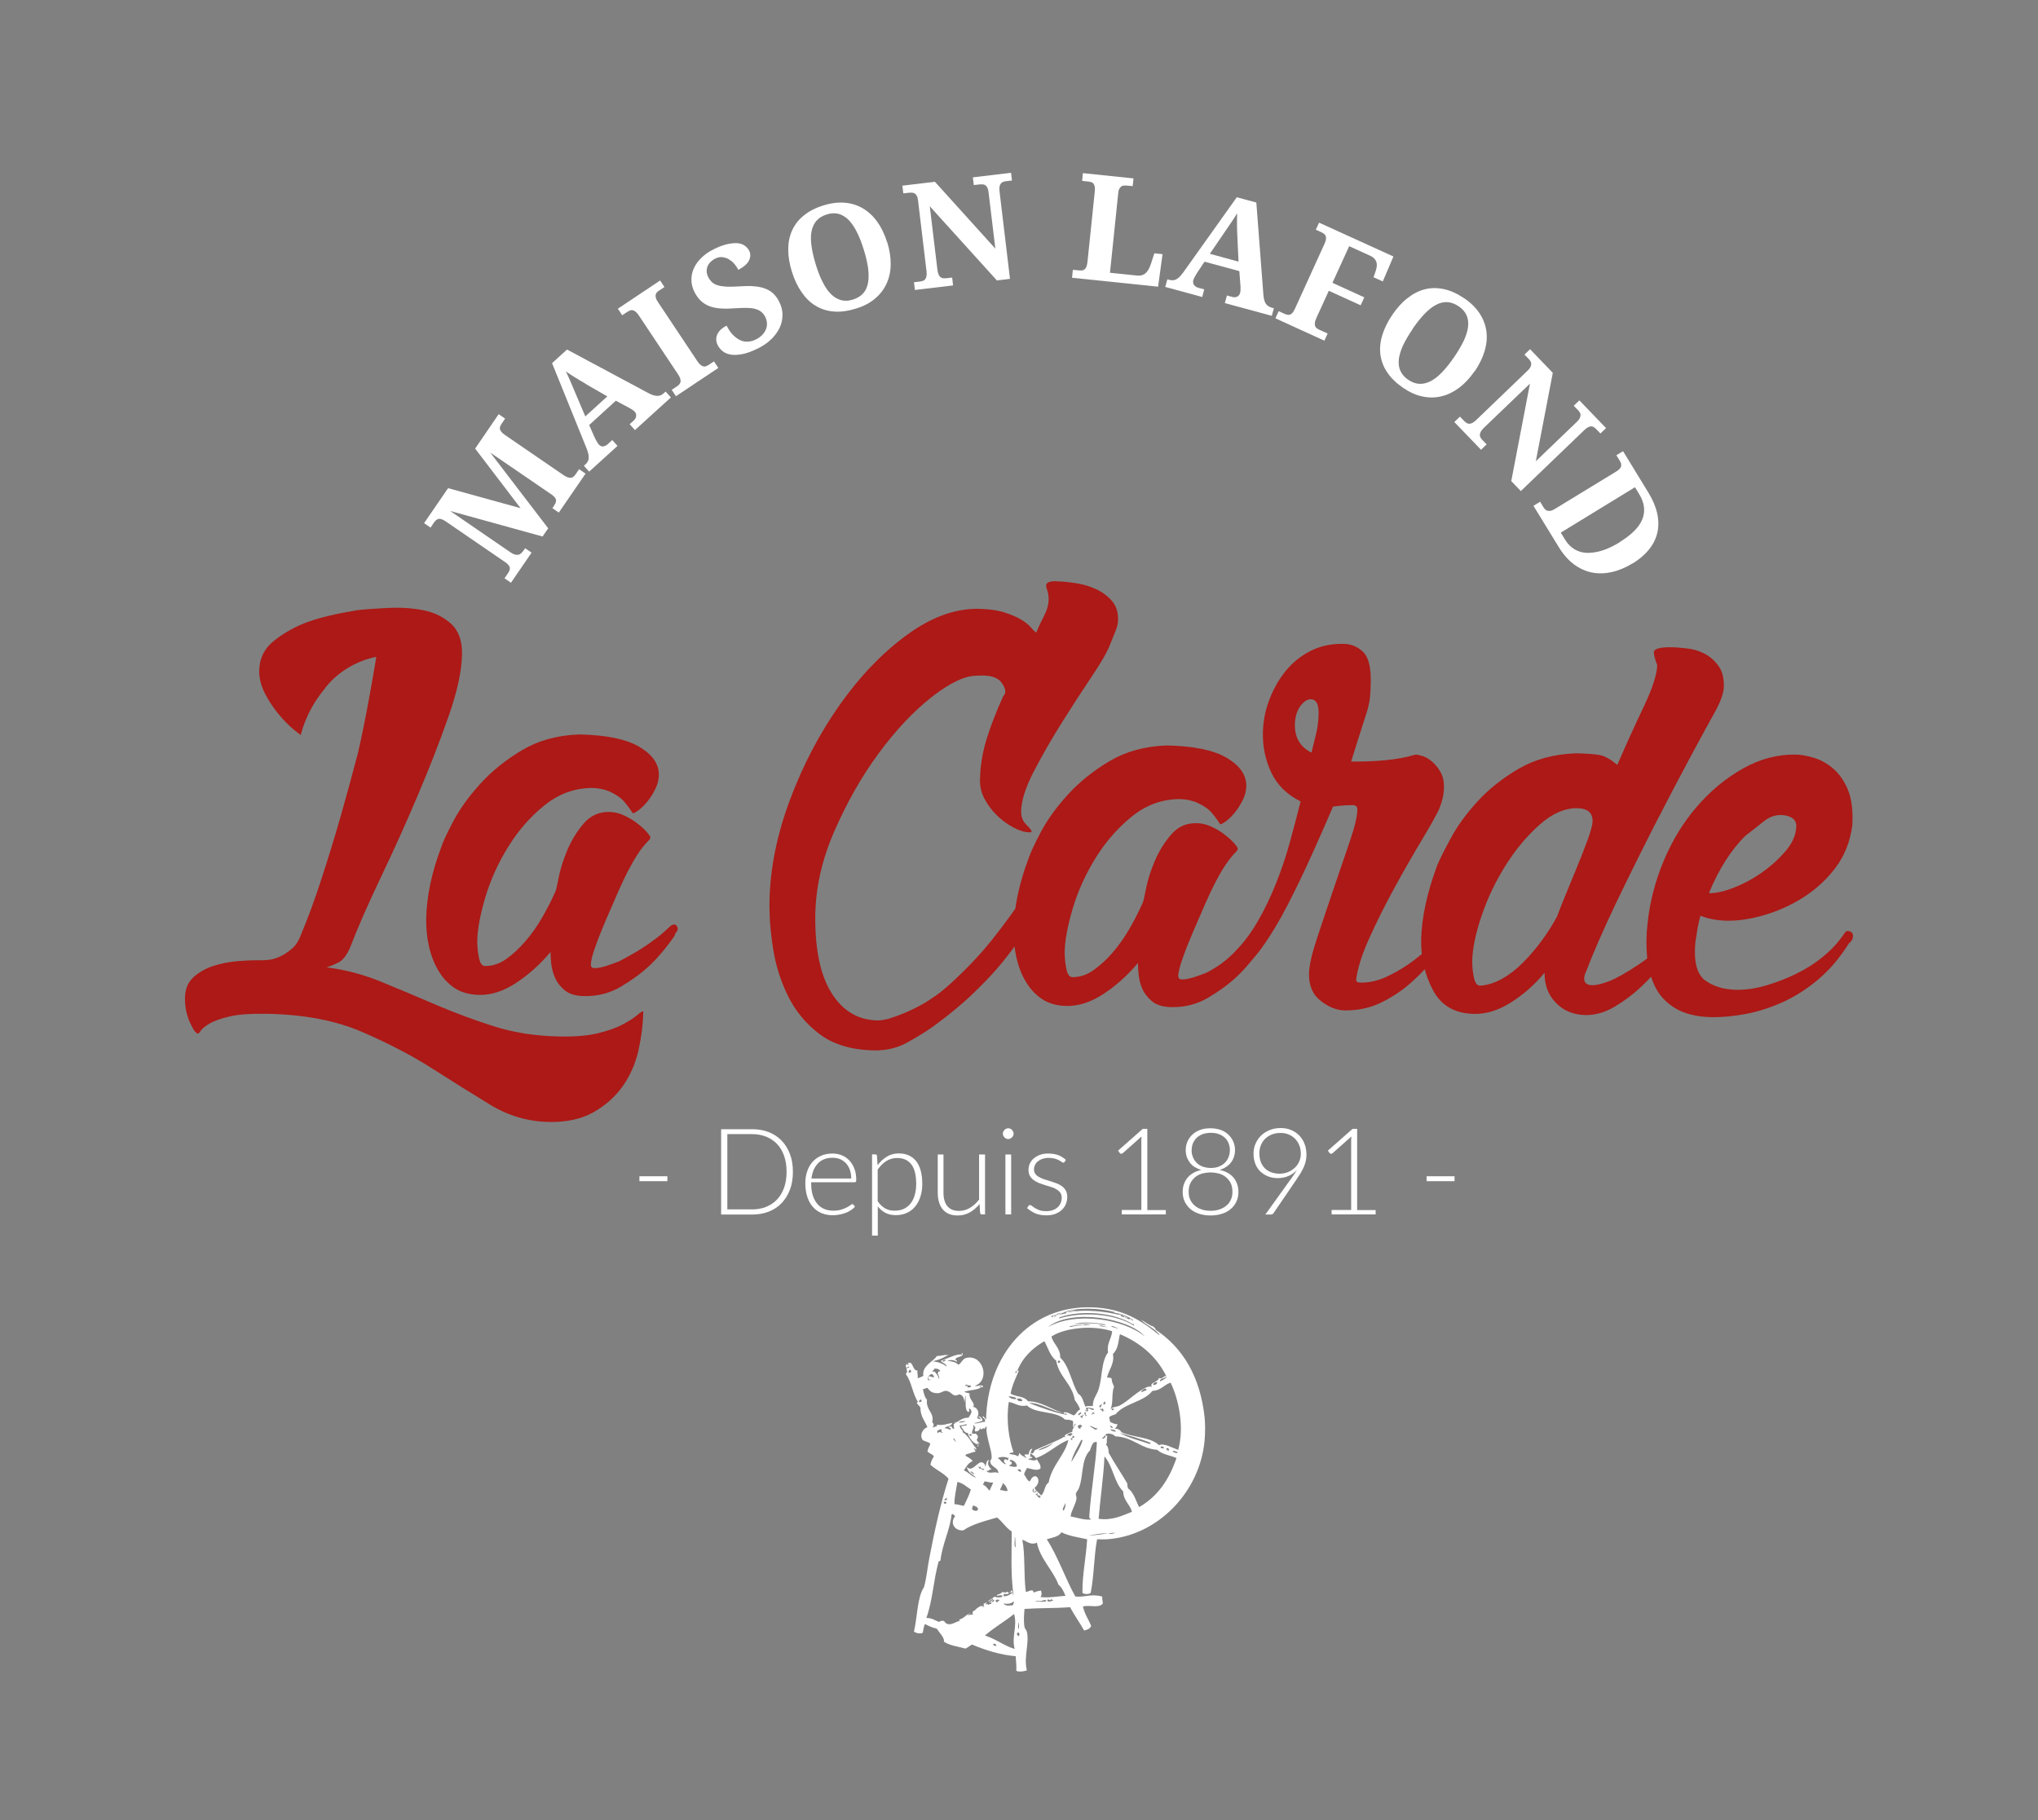 <?xml version="1.0" encoding="UTF-8"?><svg id="uuid-560980a5-37d1-41e6-b9aa-a5951d49904b" xmlns="http://www.w3.org/2000/svg" width="174.06" height="155.48" viewBox="0 0 174.06 155.48"><rect x="0" y="0" width="174.06" height="155.48" fill="#808080" stroke="none"/><path d="M57.66,78.97c.15.11.23.24.22.39,0,.1-.04.19-.12.27-.08.08-.12.17-.12.27-.74,1.07-1.47,1.93-2.17,2.59-.71.66-1.53,1.26-2.47,1.81-.94.55-1.98.81-3.11.79-.72-.01-1.27-.18-1.65-.49-.38-.32-.66-.67-.83-1.06-.17-.39-.28-.79-.33-1.21-.04-.41-.06-.75-.06-1.01-.9,1.07-1.88,1.95-2.95,2.65-1.07.7-2.12,1.04-3.15,1.02-.82-.02-1.52-.21-2.08-.58s-1.03-.87-1.4-1.5c-.37-.62-.64-1.33-.81-2.1-.17-.78-.24-1.55-.23-2.32.04-1.91.46-3.93,1.27-6.08.16-.51.53-1.29,1.09-2.34.56-1.04,1.33-2.1,2.3-3.16.97-1.06,2.15-2.01,3.53-2.83,1.38-.82,3-1.27,4.86-1.34,2.32.04,4.04.4,5.16,1.06,1.12.67,1.67,1.46,1.66,2.39,0,.41-.11.81-.29,1.19-.19.38-.4.73-.64,1.03-.24.3-.49.56-.75.76-.26.2-.44.3-.55.3-.3-.47-.58-.83-.83-1.1-.25-.26-.61-.5-1.07-.72-.46-.21-1-.33-1.62-.34-1.5.02-2.85.53-4.05,1.51-1.21.98-2.23,2.16-3.08,3.54-.85,1.38-1.5,2.81-1.94,4.29-.44,1.49-.67,2.72-.69,3.7,0,.41.03.88.13,1.39.09.52.27.78.53.78.62.01,1.21-.18,1.79-.58.57-.4,1.12-.91,1.65-1.52.53-.61,1-1.28,1.43-2.02s.8-1.47,1.12-2.18c.05-.05.15-.45.29-1.19.14-.74.39-1.54.74-2.38.35-.84.82-1.61,1.4-2.29s1.31-1.02,2.18-1c.46,0,.91.12,1.35.33.43.21.82.45,1.15.72.33.26.58.5.76.71.18.21.26.34.26.39,0,.1-.04.19-.12.27-.08.08-.2.2-.36.38s-.36.44-.59.8c-.24.36-.52.84-.84,1.45-.21.41-.5,1.01-.85,1.8s-.7,1.6-1.05,2.42-.65,1.57-.89,2.26c-.25.69-.37,1.19-.38,1.5,0,.21.1.31.3.31.26,0,.58-.05.97-.17.39-.12.76-.26,1.13-.4,1.04-.55,1.85-1.02,2.42-1.42s1.01-.73,1.29-.98c.29-.25.5-.44.63-.57s.27-.19.43-.19h.03Z" style="fill:#ac1916; stroke-width:0px;"/><path d="M90.22,49.66c.46,0,1.01.06,1.62.15.62.09,1.19.25,1.73.5.54.24.99.57,1.37.99.38.42.56.97.55,1.63,0,.31-.08.63-.21.96-.13.33-.28.7-.45,1.11-.22.61-.74,1.53-1.56,2.75s-1.67,2.53-2.55,3.93c-.88,1.4-1.68,2.79-2.4,4.17-.72,1.38-1.09,2.53-1.11,3.46,0,.46.14.84.44,1.13s.45.49.45.59c0,.05-.05.08-.16.07-.41,0-.87-.14-1.38-.41-.51-.27-.98-.61-1.41-1.03s-.78-.89-1.06-1.41c-.27-.52-.41-1.06-.39-1.63.02-1.18.21-2.35.57-3.51.36-1.15.83-2.37,1.42-3.65.26-.25.22-.63-.13-1.12-.35-.5-1.04-.7-2.08-.62-1.03-.02-2.33.59-3.9,1.82s-3.08,2.84-4.54,4.82-2.72,4.21-3.8,6.69-1.62,4.96-1.61,7.43c0,2.78.47,4.92,1.43,6.41.95,1.49,2.25,2.25,3.9,2.28.2,0,.52-.04.93-.14,2.02-.63,3.75-1.6,5.2-2.92,1.44-1.31,2.66-2.6,3.67-3.87,1-1.27,1.82-2.39,2.46-3.36s1.11-1.45,1.42-1.44c.36,0,.54.29.53.86,0,.36-.13.77-.37,1.23-.24.46-.47.84-.68,1.15-.21.31-.52.76-.91,1.37-.4.61-.93,1.32-1.59,2.14-.66.81-1.48,1.69-2.45,2.62-.97.94-2.11,1.88-3.42,2.84-.63.45-1.4.93-2.31,1.43-.91.5-1.96.71-3.14.64-1.8-.09-3.26-.57-4.38-1.44-1.12-.87-1.99-1.93-2.61-3.18s-1.05-2.6-1.28-4.05c-.23-1.45-.33-2.79-.31-4.03.05-2.83.64-5.74,1.75-8.7,1.11-2.97,2.53-5.67,4.25-8.11,1.72-2.44,3.63-4.43,5.72-5.96,2.09-1.53,4.14-2.28,6.15-2.24.88.02,1.61.12,2.2.31.59.19,1.06.39,1.42.61.36.21.64.44.84.67.2.24.35.38.46.43.16-.41.38-.87.64-1.38.27-.51.41-1,.41-1.46,0-.26-.03-.49-.1-.7s-.11-.36-.11-.47c0-.26.29-.38.86-.37h0Z" style="fill:#ac1916; stroke-width:0px;"/><path d="M107.82,79.91c.15.11.23.24.22.39,0,.1-.04.19-.12.27-.08.08-.12.17-.12.27-.74,1.07-1.47,1.93-2.17,2.59-.71.66-1.53,1.26-2.47,1.81-.94.55-1.97.81-3.11.79-.72-.01-1.27-.18-1.65-.49-.38-.32-.66-.67-.83-1.06s-.28-.79-.32-1.21c-.04-.41-.06-.75-.06-1.01-.9,1.07-1.88,1.95-2.95,2.65-1.07.7-2.12,1.04-3.15,1.02-.83-.01-1.52-.21-2.08-.58-.56-.37-1.03-.87-1.4-1.5-.38-.63-.64-1.33-.81-2.1-.17-.78-.24-1.55-.23-2.32.04-1.91.46-3.94,1.27-6.08.17-.51.53-1.29,1.09-2.34.56-1.04,1.33-2.1,2.3-3.16.97-1.06,2.15-2.01,3.53-2.83s3-1.27,4.86-1.34c2.32.04,4.04.4,5.16,1.06,1.12.67,1.67,1.46,1.66,2.39,0,.41-.1.81-.29,1.19-.19.38-.4.73-.64,1.03-.24.3-.49.56-.75.76-.26.2-.44.3-.55.3-.3-.47-.58-.83-.83-1.1-.25-.26-.61-.5-1.07-.71s-1-.33-1.62-.34c-1.5.02-2.84.53-4.05,1.51-1.2.98-2.23,2.16-3.08,3.54s-1.5,2.81-1.94,4.29c-.44,1.49-.67,2.72-.69,3.7,0,.41.03.88.13,1.39.09.52.27.78.52.78.62.01,1.22-.18,1.79-.58s1.13-.91,1.65-1.51c.53-.61,1-1.28,1.43-2.02s.8-1.47,1.12-2.18c.05-.05.15-.45.29-1.19.14-.74.39-1.54.74-2.38s.82-1.61,1.4-2.29c.58-.69,1.31-1.02,2.19-1,.46,0,.91.12,1.35.33.43.21.82.45,1.15.72.33.26.58.5.76.71s.26.34.26.39c0,.1-.04.19-.12.27-.08.08-.2.2-.35.38-.16.18-.36.45-.6.8-.24.36-.52.84-.84,1.45-.21.41-.5,1.01-.85,1.8s-.7,1.6-1.05,2.42c-.35.82-.65,1.57-.89,2.26-.25.69-.37,1.19-.38,1.5,0,.21.1.31.3.32.26,0,.58-.05.97-.17.39-.12.77-.26,1.13-.4,1.04-.55,1.72-1.03,2.76-2.12.49-.51.67-.03.96-.28s.5-.44.63-.57.27-.19.43-.19v-.03Z" style="fill:#ac1916; stroke-width:0px;"/><path d="M123.07,80.12c.15.11.23.26.22.47,0,.05-.04.13-.12.23-.08.1-.12.18-.12.23-.69,1.02-1.45,1.91-2.29,2.66-.74.71-1.61,1.32-2.63,1.85-1.01.52-2.11.77-3.3.75-.67-.01-1.35-.28-2.03-.81-.69-.53-1.02-1.31-1-2.34.01-.67.24-1.67.68-3s.9-2.71,1.39-4.15c.49-1.43.95-2.79,1.39-4.07s.66-2.2.67-2.77c0-.26-.12-.39-.38-.39-.21,0-.45,0-.73.02-.28.02-.61.05-.97.1-.43,1.02-1,2.31-1.7,3.87-.7,1.56-1.42,3.07-2.17,4.52-.75,1.46-1.5,2.69-2.24,3.71s-1.37,1.52-1.88,1.51c-.36,0-.54-.22-.53-.63,0-.31.11-.56.32-.77.63-.66,1.23-1.47,1.79-2.44s1.07-2.03,1.53-3.18.86-2.33,1.19-3.53.64-2.37.92-3.5c-1.18-.59-2.01-1.42-2.51-2.48-.5-1.07-.73-2.19-.71-3.38.02-.98.2-1.93.56-2.85.35-.92.82-1.74,1.4-2.45s1.29-1.28,2.12-1.7c.83-.42,1.76-.62,2.79-.6.67,0,1.23.24,1.69.69.46.45.67,1.29.65,2.52,0,.52-.03.95-.06,1.31s-.12.77-.25,1.23c-.14.46-.32,1.02-.54,1.69s-.49,1.54-.82,2.61c.93.02,1.87-.02,2.82-.1s1.85-.25,2.68-.49c.15,0,.36.05.62.13.26.08.52.24.8.48.28.24.52.54.72.9.2.36.3.8.28,1.32,0,.57-.15,1.18-.42,1.85-.27.56-.76,1.44-1.48,2.64s-1.48,2.52-2.28,3.98c-.8,1.45-1.52,2.9-2.17,4.33s-1.03,2.64-1.15,3.61c0,.15.12.23.38.24.77.01,1.56-.18,2.37-.57.81-.4,1.52-.83,2.15-1.31.63-.48,1.15-.92,1.57-1.32s.68-.61.79-.6v-.02ZM112.01,64.29c.11-.46.24-.97.38-1.54.14-.56.22-1.16.23-1.77.02-.82-.21-1.24-.67-1.25-.31,0-.61.2-.9.6-.29.41-.44.92-.46,1.54-.02,1.13.45,1.94,1.42,2.42Z" style="fill:#ac1916; stroke-width:0px;"/><path d="M135.47,82.98c-.11.2-.16.41-.17.62,0,.36.22.55.69.56.36,0,.85-.11,1.48-.36.62-.25,1.46-.72,2.5-1.42.68-.45,1.22-.88,1.61-1.28.39-.41.72-.61.98-.6.1,0,.18.06.23.16.05.11.07.18.07.23,0,.26-.1.45-.28.58-.18.13-.27.29-.28.5-.84,1.02-1.59,1.83-2.25,2.43-.66.61-1.39,1.15-2.19,1.62-.81.47-1.63.7-2.45.69-1.03-.02-1.87-.37-2.53-1.05s-.98-1.54-.96-2.57c-.84,1.02-1.8,1.86-2.87,2.54-1.07.68-2.12,1-3.15.98-1.65-.03-2.82-.71-3.52-2.04s-1.03-2.76-1-4.31c.04-1.86.49-3.96,1.36-6.32.21-.51.6-1.29,1.17-2.34.56-1.05,1.33-2.1,2.3-3.16.97-1.06,2.15-1.99,3.53-2.79s3-1.23,4.86-1.3c.93.02,1.61.07,2.04.15.44.09.93.37,1.49.84.75-1.74,1.51-3.4,2.26-4.98.75-1.58,1.13-2.76,1.15-3.54-.1-.26-.17-.48-.22-.66s-.07-.32-.07-.43c0-.31.5-.45,1.48-.44.36,0,.81.04,1.35.1.54.06,1.04.21,1.5.45s.85.58,1.18,1.03c.33.44.48,1.03.47,1.75,0,.57-.28,1.34-.82,2.3-.37.66-1.04,1.89-2,3.67-.96,1.79-2,3.77-3.13,5.97-1.12,2.2-2.22,4.42-3.3,6.67-1.07,2.25-1.91,4.17-2.51,5.75h0ZM133.01,78.22c.11-.31.33-.86.65-1.65.32-.79.66-1.61,1.01-2.46.35-.84.66-1.64.93-2.38.27-.74.41-1.27.42-1.58,0-.72-.42-1.09-1.29-1.11-1.08-.02-2.16.45-3.24,1.41-1.08.96-2.04,2.11-2.89,3.46-.85,1.35-1.54,2.78-2.05,4.29-.52,1.51-.79,2.81-.81,3.89,0,.41.03.86.13,1.36.09.49.27.74.53.75.62-.04,1.24-.23,1.87-.58s1.23-.81,1.81-1.4c.58-.58,1.12-1.22,1.62-1.9.5-.69.94-1.38,1.32-2.1h0Z" style="fill:#ac1916; stroke-width:0px;"/><path d="M158.11,79.62c.1.1.15.21.15.31,0,.21-.06.36-.16.46-.05.1-.11.15-.16.15-.8,1.27-1.69,2.33-2.69,3.16-.99.83-2.03,1.48-3.09,1.95-1.07.47-2.12.8-3.15.98-1.04.19-1.97.27-2.79.26-1.29-.02-2.33-.28-3.12-.75-.79-.48-1.37-1.09-1.74-1.85-.37-.75-.6-1.61-.69-2.56-.08-.96-.07-1.92.05-2.9.19-1.8.65-3.57,1.38-5.31.73-1.74,1.67-3.28,2.83-4.62,1.16-1.34,2.47-2.43,3.93-3.25,1.46-.82,2.96-1.22,4.51-1.19.41,0,.91.09,1.5.26.59.17,1.15.47,1.68.92s.96,1.06,1.28,1.84c.32.78.44,1.78.37,3.02-.18,1.39-.66,2.59-1.42,3.61-.77,1.02-1.69,1.86-2.75,2.54-1.07.68-2.19,1.18-3.35,1.52-1.17.34-2.24.5-3.22.48-.82-.02-1.57-.16-2.23-.43-.11.41-.2.8-.26,1.16s-.12.75-.18,1.16c-.14,1.65.15,2.72.87,3.23.71.5,1.58.76,2.61.78.82.02,1.69-.11,2.6-.38s1.76-.6,2.57-1c.81-.4,1.54-.86,2.19-1.39.65-.53,1.17-1.05,1.54-1.56.16-.2.28-.37.36-.5s.17-.19.27-.19.2.03.31.08h0ZM149.14,71.33c-1.26,1.21-2.32,2.87-3.19,4.97.57.01,1.27-.14,2.1-.46s1.62-.74,2.38-1.27c.76-.53,1.42-1.12,2-1.78.58-.66.9-1.32.97-1.99.06-.41-.04-.71-.29-.89s-.59-.28-1-.29c-.52,0-1.01.17-1.48.55-.47.38-.97.77-1.49,1.17h0Z" style="fill:#ac1916; stroke-width:0px;"/><path d="M54.4,86.73c-.26.23-.66.48-1.19.77-.54.29-1.24.54-2.12.76-.88.21-1.99.31-3.32.28-2.03-.04-3.89-.33-5.59-.87s-3.33-1.15-4.91-1.82c-1.58-.68-3.12-1.33-4.63-1.95-1.51-.63-3.09-1.05-4.75-1.27.32-.09.67-.23,1.05-.43.37-.2.7-.64.99-1.33.63-1.65,1.49-3.6,2.57-5.87,1.08-2.26,2.13-4.58,3.14-6.96s1.9-4.64,2.65-6.79c.76-2.15,1.15-3.94,1.17-5.37.02-1.15-.3-2.02-.95-2.61-.66-.59-1.46-.97-2.4-1.15-.94-.18-1.92-.24-2.94-.19-1.02.05-1.89.11-2.63.19-1.76.29-3.16.62-4.2.99-1.04.37-2,.9-2.87,1.57-.87.67-1.31,1.54-1.33,2.6-.01.65.15,1.29.48,1.94.33.65.73,1.25,1.18,1.79s.89.99,1.32,1.34c.22.18.41.33.56.44.24-.89.62-1.87,1.25-2.86.26-.4.51-.75.77-1.06.05-.07.1-.13.15-.2.38-.48.85-.92,1.41-1.32s1.21-.74,1.96-1c.29-.1.6-.18.92-.24-.3,1.83-.92,5.42-1.57,8.22h0c-.02.09-.04.17-.07.26-.4,1.54-.86,3.21-1.37,5.02-.52,1.81-1.07,3.62-1.66,5.43s-1.17,3.4-1.75,4.77c-.2.55-.47.97-.82,1.26s-.7.52-1.05.67c-.35.15-.67.24-.97.26-.3.02-.47.03-.52.03-.6-.01-1.27.01-2.01.07s-1.44.19-2.12.41c-.67.22-1.24.54-1.71.97s-.71,1.01-.72,1.75.12,1.43.41,2.08.52.98.71.98c.05,0,.13-.09.25-.27s.38-.38.77-.61c.4-.22.96-.42,1.71-.59.74-.17,1.78-.24,3.12-.22,3.18.06,5.89.57,8.13,1.54s4.24,2,5.99,3.12,3.41,2.15,4.96,3.1,3.22,1.44,5.02,1.48c1.52.03,2.79-.25,3.82-.83,1.02-.58,1.86-1.33,2.5-2.23.64-.91,1.08-1.93,1.34-3.05.25-1.13.39-2.24.41-3.35-.09,0-.27.11-.52.34h-.02Z" style="fill:#ac1916; stroke-width:0px;"/><path d="M47.73,43.79l-.55-.38.07-.1c.07-.11.13-.21.18-.3.04-.09.06-.18.06-.26s-.03-.16-.09-.24-.15-.16-.27-.25l-5.26-3.6,4.95,6.47-.48.7-7.89-2.18,5.16,3.54c.15.1.28.16.39.19.11.02.21.02.31,0,.09-.03.18-.09.26-.18.08-.08.16-.19.24-.31l.04-.06.55.38-1.76,2.57-.55-.38.3-.44c.05-.07.09-.15.12-.22s.04-.15.03-.23c0-.08-.04-.16-.11-.24-.06-.08-.16-.17-.3-.26l-5.06-3.47c-.14-.09-.26-.16-.36-.19-.1-.03-.19-.04-.27-.02s-.15.06-.2.11c-.06.05-.11.12-.17.19l-.3.44-.55-.38,2.05-2.99,6.19,1.71-3.88-5.09,2.01-2.94.55.38-.3.44c-.05.07-.09.15-.12.22s-.04.15-.02.23c0,.08.06.16.13.25s.18.18.33.28l4.96,3.4c.15.1.28.17.38.2.11.03.2.04.28.03.08,0,.15-.05.21-.1.06-.05.11-.12.17-.19l.3-.44.55.38-2.28,3.32v.02Z" style="fill:#fff; stroke-width:0px;"/><path d="M50.32,36.31l.46,1.04c.04.1.1.21.17.33.07.12.13.23.2.3.06.06.12.1.18.13s.13.03.2.02c.07,0,.13-.03.19-.06.06-.03.12-.07.18-.12l.39-.36.45.5-2.42,2.2-.45-.5.11-.1c.08-.07.15-.15.2-.23.05-.08.08-.17.1-.28,0-.1,0-.22-.02-.36-.03-.14-.08-.3-.15-.49l-2.96-7.31,1.28-1.16,6.93,3.71c.16.09.31.15.44.19.13.04.25.06.35.06s.2-.03.29-.06c.09-.04.17-.09.24-.16l.17-.15.45.5-3.07,2.79-.45-.5.36-.33s.09-.09.12-.15c.04-.06.06-.12.07-.18s0-.13,0-.2c-.02-.07-.05-.13-.11-.2-.07-.08-.14-.14-.23-.19-.08-.05-.15-.1-.22-.13l-1.17-.63-2.26,2.06-.02.02ZM50,32.77c-.13-.08-.27-.16-.41-.24s-.28-.17-.43-.26-.29-.18-.43-.27-.27-.18-.4-.27c.06.12.12.25.19.4s.13.3.2.45c.07.16.13.31.2.47s.13.3.19.45l.88,2.07,1.88-1.71-1.88-1.08h.01Z" style="fill:#fff; stroke-width:0px;"/><path d="M57.74,33.86l-.37-.56.44-.29c.08-.05.14-.11.2-.17.05-.06.09-.13.11-.21.02-.08,0-.17-.02-.28-.03-.11-.1-.24-.2-.39l-3.33-5c-.1-.15-.19-.26-.28-.33s-.17-.11-.25-.13c-.08-.02-.16-.01-.23.02s-.15.07-.23.12l-.44.29-.37-.56,3.61-2.41.37.56-.44.29c-.08.05-.14.1-.2.16s-.09.13-.11.21,0,.17.02.28c.03.11.1.23.2.38l3.33,5c.1.15.19.26.28.33s.17.11.25.13c.08.02.16,0,.23-.02.08-.03.15-.07.23-.12l.44-.29.37.56-3.61,2.41v.02Z" style="fill:#fff; stroke-width:0px;"/><path d="M64.74,29.76c-.51.25-.95.42-1.34.49s-.72.09-.99.04c-.28-.05-.51-.14-.69-.29-.18-.14-.31-.31-.41-.49-.1-.19-.14-.37-.14-.54s.05-.32.12-.47c.08-.14.18-.27.32-.39.13-.11.28-.21.45-.29.16.32.34.59.54.79s.41.35.62.45c.22.1.44.14.67.12.23-.01.46-.07.68-.19.22-.11.4-.24.54-.39s.24-.31.31-.48.09-.35.08-.53c-.01-.18-.06-.36-.15-.53-.1-.19-.22-.34-.37-.45s-.34-.19-.55-.24c-.22-.05-.48-.07-.77-.07s-.63.02-1.01.04c-.47.04-.89.03-1.24,0-.35-.04-.66-.11-.93-.23-.26-.12-.49-.27-.68-.47-.19-.19-.35-.43-.49-.7-.17-.34-.26-.69-.26-1.04s.07-.68.22-1,.36-.62.65-.89c.28-.28.62-.51,1.02-.71.41-.21.79-.35,1.12-.43.33-.08.63-.11.88-.1.25.02.47.08.64.2.17.11.31.26.4.44.07.13.1.27.1.41s-.04.28-.11.43c-.07.14-.18.28-.34.42-.15.13-.34.26-.57.38-.08-.16-.19-.32-.32-.48s-.29-.29-.46-.4c-.17-.11-.36-.17-.56-.2s-.41.01-.63.12c-.15.07-.28.17-.4.28-.11.11-.2.24-.26.38-.06.14-.08.29-.07.45,0,.16.05.32.14.49.08.16.18.29.3.41.12.11.28.2.49.27.2.06.46.1.77.12.31.01.69,0,1.15-.03.46-.03.87-.04,1.23,0,.35.03.66.09.93.2.27.1.5.25.69.43.19.19.36.42.49.69.18.36.28.73.28,1.1s-.07.74-.23,1.09-.4.68-.71.99-.71.58-1.18.82l.03-.02Z" style="fill:#fff; stroke-width:0px;"/><path d="M75.78,20.7c.2.66.3,1.29.29,1.89,0,.6-.13,1.15-.35,1.64-.23.49-.56.93-1,1.29-.44.37-.98.65-1.64.85-.69.21-1.32.29-1.89.24-.58-.05-1.09-.22-1.55-.5-.46-.28-.85-.67-1.19-1.17-.34-.49-.61-1.07-.82-1.74s-.31-1.3-.31-1.89.11-1.14.33-1.62c.22-.49.55-.92,1-1.28.45-.37,1.01-.66,1.7-.87.65-.2,1.26-.27,1.83-.22.57.05,1.08.22,1.55.5.46.28.87.66,1.21,1.15.35.49.62,1.07.83,1.73h0ZM69.67,22.59c.18.58.37,1.08.59,1.5.21.43.45.77.71,1.03s.55.43.86.52c.31.08.65.07,1.02-.05.38-.12.67-.3.88-.54.21-.24.35-.55.41-.91.06-.36.06-.78,0-1.25-.07-.47-.19-1-.37-1.57-.18-.58-.37-1.08-.59-1.5-.21-.43-.45-.77-.7-1.03-.26-.26-.54-.43-.85-.52-.31-.08-.65-.07-1.02.05-.38.12-.67.3-.88.54-.21.24-.35.55-.42.91s-.07.78,0,1.25c.06.47.19,1,.36,1.57Z" style="fill:#fff; stroke-width:0px;"/><path d="M85.11,23.92l-5.7-6.3.65,5.41c.02.18.06.32.1.42.05.1.1.18.17.23.06.05.14.08.22.09h.25l.52-.06.08.67-3.26.39-.08-.66.52-.06c.09-.01.17-.03.25-.06.07-.03.14-.07.19-.14.05-.06.09-.15.11-.26.02-.11.02-.25,0-.43l-.72-6.02c-.02-.17-.05-.3-.1-.39-.05-.1-.1-.17-.17-.21-.07-.05-.14-.07-.22-.08h-.25l-.52.06-.08-.66,2.78-.33,5.16,5.71-.58-4.81c-.02-.17-.05-.3-.1-.39-.05-.1-.1-.17-.17-.21-.06-.05-.14-.07-.22-.08h-.25l-.52.06-.08-.66,3.26-.39.08.66-.52.06c-.09.01-.17.03-.24.06-.07.03-.14.07-.19.14-.05.06-.09.15-.11.26-.02.11-.02.25,0,.43l.89,7.45-1.15.14v-.04Z" style="fill:#fff; stroke-width:0px;"/><path d="M91.56,23.72l.07-.67.53.05h.26c.08-.01.15-.04.21-.09s.12-.13.16-.23.07-.24.09-.42l.62-5.98c.02-.18.02-.32,0-.43-.02-.11-.06-.2-.11-.26s-.11-.11-.19-.13c-.08-.03-.16-.04-.25-.05l-.53-.06.07-.66,4.32.45-.07.66-.53-.05h-.25c-.08.01-.15.04-.21.09s-.12.12-.16.21c-.05.1-.08.23-.09.4l-.7,6.75,2.33.24c.29.03.53-.04.72-.21.18-.17.33-.43.44-.77l.3-.92.7.07-.38,2.78-7.33-.76h-.02Z" style="fill:#fff; stroke-width:0px;"/><path d="M102.87,22.36l-.63.95c-.06.09-.12.2-.19.32-.07.12-.12.23-.14.33-.02.08-.02.15,0,.22.01.07.04.13.08.18.04.05.09.1.15.13.06.04.12.07.2.09l.51.14-.17.65-3.16-.86.18-.65.15.04c.11.03.21.04.3.04.1,0,.19-.02.29-.07.09-.04.19-.11.29-.21.1-.1.21-.23.33-.39l4.57-6.42,1.67.45.6,7.84c.01.19.04.34.07.47s.08.24.14.33.13.15.21.21c.08.05.17.09.26.12l.22.06-.18.65-4.01-1.09.18-.65.47.13c.06.02.12.02.19.02s.13-.01.19-.04c.06-.02.11-.06.16-.11.05-.05.08-.12.11-.2.03-.1.04-.2.04-.29v-.26l-.1-1.33-2.95-.8h-.03ZM105.68,20.18c0-.15-.01-.31-.02-.47,0-.17,0-.33-.01-.5v-.51c0-.17,0-.33.01-.48-.07.11-.15.24-.23.37-.09.13-.18.27-.27.41-.1.14-.19.28-.29.42s-.19.27-.27.4l-1.27,1.86,2.45.67s-.1-2.17-.1-2.17Z" style="fill:#fff; stroke-width:0px;"/><path d="M117.31,23.68l.2-.58c.1-.32.11-.58.02-.78-.09-.2-.25-.36-.48-.46l-1.82-.83-1.43,3.13,2.72,1.24-.31.68-2.72-1.24-1.06,2.32c-.07.16-.12.3-.13.41-.01.11,0,.2.02.28.03.08.07.14.14.19.07.05.14.09.22.13l.71.32-.28.61-4.18-1.91.28-.61.48.22c.08.04.16.06.24.08.08.02.15.02.23,0,.07-.02.15-.07.22-.15s.14-.19.21-.34l2.54-5.58c.07-.15.11-.28.12-.39.01-.1,0-.19-.03-.27-.03-.07-.08-.13-.14-.18-.06-.05-.14-.09-.22-.13l-.48-.22.28-.6,6.35,2.89-.91,2.13-.8-.36h.01Z" style="fill:#fff; stroke-width:0px;"/><path d="M125.94,31.71c-.39.57-.83,1.04-1.3,1.4-.48.36-.98.61-1.51.74s-1.07.14-1.63.02c-.56-.11-1.12-.37-1.68-.75-.59-.41-1.04-.85-1.36-1.34-.32-.48-.5-.99-.57-1.53-.06-.53,0-1.09.18-1.66s.46-1.14.86-1.72c.39-.57.82-1.05,1.29-1.41.47-.37.96-.62,1.48-.75.52-.13,1.06-.13,1.63-.01.56.12,1.14.39,1.74.79.56.38,1,.82,1.31,1.3s.5.99.57,1.52c.07.54.02,1.09-.15,1.67-.17.57-.45,1.15-.84,1.73h-.02ZM120.66,28.09c-.34.5-.61.96-.82,1.39-.2.43-.32.83-.37,1.2-.04.37,0,.7.13.99.13.3.35.55.67.77.32.22.65.34.97.35s.64-.07.97-.24c.32-.17.65-.43.98-.78s.66-.77,1-1.26c.34-.5.61-.96.82-1.39.2-.43.33-.83.37-1.19.05-.36,0-.69-.12-.99-.13-.29-.35-.55-.67-.77-.32-.22-.65-.34-.97-.36s-.65.06-.97.23c-.33.17-.65.43-.98.77s-.67.77-1.01,1.26v.02Z" style="fill:#fff; stroke-width:0px;"/><path d="M129.07,41.11l1.6-8.34-3.93,3.77c-.13.12-.22.24-.27.34-.05.1-.08.19-.08.27s.02.16.06.23.09.14.15.2l.37.38-.48.46-2.28-2.37.48-.46.37.38c.06.06.13.12.2.16s.14.07.22.07.17-.02.27-.07.21-.14.34-.26l4.37-4.2c.12-.12.21-.22.25-.32.05-.09.07-.18.07-.26s-.02-.15-.06-.22-.09-.13-.15-.2l-.37-.38.48-.46,1.94,2.02-1.45,7.55,3.5-3.36c.12-.12.21-.22.25-.32.05-.09.07-.18.07-.26s-.02-.15-.06-.22-.09-.13-.15-.2l-.37-.38.48-.46,2.28,2.37-.48.46-.37-.38c-.06-.06-.12-.12-.19-.16s-.14-.07-.22-.07-.17.02-.27.07-.21.14-.34.26l-5.41,5.2-.8-.84h-.02Z" style="fill:#fff; stroke-width:0px;"/><path d="M139.44,48.12c-.59.36-1.17.61-1.76.74-.59.14-1.15.15-1.7.05-.55-.11-1.06-.34-1.54-.69-.48-.36-.92-.85-1.3-1.47l-2.17-3.54.57-.35.27.45c.05.08.1.15.16.21.06.06.12.09.2.11s.17.02.28,0,.24-.09.39-.18l5.18-3.16c.14-.09.25-.17.32-.25s.11-.16.12-.24,0-.16-.02-.23c-.02-.08-.06-.15-.11-.23l-.28-.45.57-.35,2.17,3.55c.36.59.61,1.17.74,1.74.13.57.14,1.11.03,1.62-.11.52-.34,1-.7,1.46-.36.45-.84.87-1.45,1.24l.03-.02ZM138.33,46.31c1.02-.63,1.67-1.28,1.94-1.96s.18-1.39-.26-2.12l-.37-.61-6.34,3.88.37.6c.22.37.5.64.82.83.32.19.68.29,1.08.3.4,0,.83-.06,1.3-.21.47-.15.95-.39,1.47-.7h-.01Z" style="fill:#fff; stroke-width:0px;"/><path d="M83.57,121.01c.11-.07.34.16.35.35-.22.09-.45.18-.75.2.27.11.74-.13.95-.1.06-.26-.1-.29-.2-.4.03-.23.22.15.3.2.1-5.35,3.59-9.8,9.13-9.58,2.53.1,4.15,1.12,5.69,2.4-.25-.53-1.14-.86-1.6-1.35.41.21.69.49,1.1.6.02.12.17.09.15.25,2.39,1.59,3.82,4.08,4.19,7.48.06.54.06,1.36,0,2-.4,4.42-4.03,8.14-8.33,8.43-.31.02-.57,0-.85,0-.28,1.47-.25,3.11-.55,4.59-.21.12-.49.12-.7,0-.03-1.5.31-3.05.4-4.59-.76-.17-1.59-.28-2.2-.6-.22.4-.78.45-1.25.6.96,1.48,1.57,3.32,2.44,4.89.91.08,1.26-.26,2.3,0-.03.25.05.38.05.6-.33.42-1.11.1-1.7.25.14.64.47,1.1.7,1.65-.08.26-.33.34-.6.4-.38-.68-.83-1.29-1.2-1.99-1.24.1-2.55.06-3.89.15-.04.52-.09,1,0,1.55.03.15.16.23.2.4.24.96-.29,2.13,0,3.29-.2.1-.66.16-.9.05.03-.46-.04-.83-.05-1.25-1.35-.12-2.57-.51-3.74-1-.19.11-.35.25-.55.35-.63-.18-1.37-.26-1.85-.6.1-.29-.4-.78-.6-1.1-.37-.09-.7-.23-1-.4-.13.19-.14.49-.2.75-.27.1-.56.03-.75-.1.29-1.27.28-2.95.85-3.79.23-.79.29-1.63.45-2.44.45-2.35.96-4.69,1.65-6.83-.41-.5-1.08-.75-1.55-1.2.06-.27.16-.5.3-.7-.1-.23-.42-.24-.55-.45.05-.25.18-.42.25-.65-.17-.15-.46-.18-.65-.3-.3-.39-.02-.99.4-1.1-.21-.54-.6-.9-.6-1.65-.05-.18-.22-.25-.3-.4-.02-.08.04-.09.1-.1-.47-.68-.55-1.75-1.05-2.39.14-.24.14-.12.05-.5.09-.03.21-.03.25-.1-.07-.16-.25.21-.3-.05,0-.07,0-.14.05-.15.02-.24.02.06.15,0,.16-.1-.14-.1,0-.15.46-.17.34.65.8.65-.05.25.08.52,0,.65.2-.03.34-.12.5-.2-.14-.88.87-1.22,1.15-1.69.54-.02.44-.1,1-.1-.49.23-.53.34-1.35.55.5.05.89.21,1.2.45-.05-.29-.39-.27-.5-.5.76-.27,1.47-.66,1.85-.5,0-.07-.21-.16,0-.15.14.32-.48.27-.6.5-.04.15.17.06.1.25-.18-.15-.47-.21-.8-.1.38.05.74.12.95.35.3-.21.35-.53.7-.6,1.44-.29,2.02,1.95.7,2.39.17.1.55-.16.7.05,0,.17-.2-.04-.3,0,.04.14.07.05.2.05-.36.27-1.01.25-1.5.4.1.1.3.09.45.15-.1.53.54.82.3,1.15.38.04.59.54.35.9.08.2.18.06.3.2,0-.15-.11-.19-.2-.25v-.02ZM80.52,116.32c.12-.02.21-.05.25-.15-.14-.01-.27,0-.25.15ZM95.19,112.08c-1.29-.35-3.23-.43-4.44.05.06,0,.14,0,.15.05-.3-.07-.55,0-.75.15h.1s.09.06.1,0c-.04-.01-.1,0-.1-.05.18.04.33-.2.45-.05-.06.02-.33.06-.2.1.16-.1.89-.13.45-.25.33.01.65-.24.95-.1-.28,0-.53.04-.7.15,1.38-.35,3.38-.07,4.44.2-.04-.01-.1,0-.1-.05.14.04.33.05.15.15.13-.02.28.18.35.05-.03-.07-.19,0-.2-.1.2.03.34.12.5.2-.12.07-.21-.15-.25,0,.21,0,.41.24.4.05.13.06.17.06.05.15.26-.13.09.1.25,0-.29-.27-1.16-.62-1.69-.65.04-.01.1,0,.1-.05h-.01ZM90.8,112.53c2.04-.51,4.61-.21,6.03.7.12-.12-.11-.13-.15-.15-1.49-.93-4.27-1.22-6.19-.55-.17.17.23.02.3,0h.01ZM89.75,112.48c.09-.05.17.15.2,0-.04-.01-.1,0-.1-.05.09.03.21-.15.25,0-.04.01-.1,0-.1.05.09,0,.17-.03.2-.1-.17-.09-.34-.02-.45.1ZM97.78,114.17c-1.3-1.56-6.3-2.43-8.28-.8,2.39-1.38,6.53-.67,8.28.8ZM94.19,113.18h.2c.05,0,.04-.06-.05-.05-.78-.14-1.89-.25-2.64,0,.82-.09,1.75-.16,2.49.05ZM91.4,113.28c-.2.17.33-.02.7-.05.39-.03.9-.02,1.05-.1-.18.03-.5-.06-.6.05-.45-.03-.77.06-1.15.1ZM94.44,113.33c-.1-.03-.22-.06-.4-.1-.07,0-.19.01-.1.05.34.04.87.16.5.05ZM95.04,113.28c-.07,0-.19.01-.1.05.57.18.89.27.1-.05ZM89.8,114.17c.17.68.76.94.75,1.8.8.74.95,2.14,1.54,3.09.36.2.44.69.6,1.1.16-.07.42-.04.65-.05-.02-.52.27-.9.4-1.2.45-1.06.24-2.5.9-3.39-.14-.76.27-1.08.35-1.8-1.62-.54-4.01-.32-5.19.45ZM95.64,120.06c.77-.4,1.44-1.21,2.4-1.6.22,0,.23-.07.35.05-.28-.43.52-.42.6-.8.23.14.4-.14.6-.2-.84-1.65-2.19-2.8-3.94-3.54-.17.73-.12,1.21-.6,1.7.16.8-.35,1.34-.5,1.99.22.07.31-.05.4.15,0,.27.1.38.2.65-.26.57-.01,1.68-.4,2,.19-.3.63-.26.9-.4h0ZM94.94,120.41c.02.16.32-.06.15-.1-.02.08-.06,0-.15,0v.1ZM97.43,118.91c.22,0,.31-.13.5-.15-.08-.34-.41.04-.5.15ZM87.91,119.86c.98.38,2.17.82,3.19,1,.08-.23-.33.03-.25-.2.28-.1.59.16.85.25.25-.1.28-.42.55-.5-.1-.31-.27-.56-.45-.8-.24-1.43-1.35-1.98-1.6-3.39-.51-.37-.69-1.08-1-1.65-1.04.6-1.88,1.41-2.34,2.59-.12-.1-.06.01-.15.05.05.29.19-.28.3-.1-.22.5-.56,1.21-.7,1.94.45.29,1.15.18,1.49.65,1.13.02,2,.69,2.99,1-1.04-.2-2.04-.91-2.89-.85h0ZM90.35,116.42c.13.01.21-.02.2-.15-.06,0-.07-.06-.15-.05-.02.07-.07.09-.05.2ZM80.33,117.17c-.07-.19-.25-.28-.55-.25,0,.17-.09.08-.15.25h.2c.14.17.29.34.35.6.11.07-.04-.37-.1-.45.1-.09.04-.15.1-.2.03.11.08-.06.15.05ZM77.58,117.22c.08.08.2.04.25-.05-.09-.02.07-.17-.15-.15-.02.07-.07.13-.1.2ZM79.53,117.86c-.14,0-.27,0-.25-.15,0-.08.04-.13.1-.15.21.06.21.08.4.1-.19-.83-.97.5-.25.2ZM99.08,118.01c.18-.1.66-.33.5-.45-.06.26-.53.11-.5.45ZM98.48,118.31c.2,0,.35-.05.35-.25-.19,0-.33.07-.35.25ZM99.98,118.11c-.57.17-.82.68-1.55.7-.75.96-2.38,1.05-3.14,1.99-.18.08-.41.12-.55.25-.03.18.09.21.05.4.19.09.47.24.65.2-.03.19-.12.31-.25.4.32-.03.48.12.6.3.98.45,2.47.39,3.19,1.1.43-.2,1.13.23,1.65.4.53-1.95.05-4.28-.65-5.74ZM82.52,118.46c-.04-.18.17-.09.1.05.15,0,.33.03.3-.15-.19,0-.32-.05-.45-.1,0,.07-.02.18.05.2ZM82.77,120.31c-.03.09.06.29-.05.3-.35-.05-.22-1.01-.25-1.3-.04-.34-.02.12-.1.5-.02-.36-.12-.65-.45-.7-.11.04-.19.1-.35.1-.31-.07-.42-.39-.8-.4-.2,0-.42.19-.65.2-.41.01-.66-.09-.9-.45-.16,0-.22.11-.4.1.08.33.14.69.35.9-.11.91.65,1.09.45,1.94.17.13.15.34,0,.45.15-.06.59-.11.35-.25.58.09.85-.06,1.35-.15-.05.32-.49.24-.65.45.2.01.36.07.5.15.1-.24-.16-.13-.15-.3.24.02.14.05.2-.05.07.07.16.37.3.2-.12-.03,0-.31-.1-.35.08.04.22-.1.1-.1,0,.03-.04.06-.05,0,.41-.03.57-.45,1.25-.45.17-.27.44-.58.05-.8h0ZM86.81,119.51c-.06-.21-.35-.17-.65-.25.05.23.5.28.65.25ZM86.86,119.51c.02.17.33.24.45.15,0-.2-.32-.24-.45-.15ZM78.48,119.76c.22.02.28-.04.2-.2-.13,0-.19.07-.2.2ZM94.24,119.96c.19.1.2-.23.1-.25-.02.09-.14.09-.1.25ZM91.85,121.61c-.13.03-.05.29-.2.3v-.5c-.15-.14-.45-.12-.7-.15-.72-.76-2.5-.46-3.24-1.2-.68.15-.96-.2-1.55-.3-.24,1.49-.01,3.15.4,4.29-.11.06-.32.01-.35.15.15.05.46.02.7.2.15-.09.11-.19.15-.3.12.23.39.31.6.45,0-.15-.18-.12-.15-.3.2.02.22-.09.3.05.1-.2.09-.51.35-.55-.02.14-.19.29-.1.4.3.07.2-.27.4-.3.83-.39,1.73-.7,2.49-1.15.01.04,0,.1.05.1.01-.09-.06-.11-.05-.2.18-.13.41-.22.65-.3-.11-.17.34-.61.25-.7h0ZM88.46,124.55c-.09-.19-.29-.27-.45-.4-.07.15.04.17-.05.3.07,0,.18-.02.2.05-.05.12-.27.06-.35.15.18.05.61.21.75,0,.12.29.36.44.3.8-.32.24-.8,0-1.15-.05-.08.19-.2.33-.25.55.18.19.22.51.5.6.41-1,1.16-.09.4.55.12.28.39.41.55.65.34-.25.28-.89.65-1.1.27-1.48,1.4-2.35,1.69-3.64-.93.33-1.72,1.19-2.79,1.55h0ZM88.46,127.34v.1c-.07-.12-.15.09-.2-.05.02-.09.08-.17,0-.25-.06.17-.12.19,0,.35.16-.05.13.02.25-.05.07-.14-.2-.17-.05-.1ZM88.46,127.69c.2.02.14.29.4.25v-.1s0-.06-.05-.05c-.02.08-.06,0,0-.05-.07-.01-.19.02-.2-.05.08-.02,0-.06-.05,0,.04-.03.16-.27.05-.15,0,.09-.17.03-.15.15ZM88.66,123.9c.51-.11,1.09-.4,1.3-.65-.38.26-1.05.41-1.3.65ZM93.89,120.21h.15c-.04-.16.08-.15.1-.25-.13.04-.27.07-.25.25ZM92.7,120.41c-.02.13.07.16.2.15.09-.13-.06-.17.05-.25.17,0,.42.26.5.05-.2-.07-.4-.13-.7-.1-.04.12.18.21.05.25-.01-.05-.06-.08-.1-.1ZM93.99,120.41s-.06.04,0,.05c.05-.16.2.26.25.1-.21-.15.24-.03.05-.1-.06-.02-.14-.25-.2-.1.13.17-.17-.12-.15,0,.03,0,.06,0,.05.05ZM92.1,120.91c.09-.04.34-.19.2-.3-.02.14-.26.07-.2.3ZM93.29,120.86c-.02-.14.19-.05.2-.15-.07-.01-.08-.08-.15-.1.05.13-.21.18-.05.25ZM92.8,120.96c.01-.1-.07-.1-.1-.15,0-.06.06-.07.05-.15h-.15c.04.12.05.29.2.3ZM92.25,121.01c.1.02.09.14.25.1-.22-.14.29-.3-.05-.25.15.07-.19.07-.2.15ZM81.87,121.51c.29.05.65-.11.6-.1-.14-.04-.53.02-.6.1ZM82.57,121.66c-.1,0-.33.12-.6.1-.01.33.31.36.25.6.43.16.93,1.17,1.1,1.3-.03,0-.06-.04,0-.05-.02.13.17.17,0,.25.03-.13-.1-.09-.15-.15.02.12.13.17.15.3-.33.03-.6.23-.85.2.24.02-.06.02,0,.15.22.13.46.24.6.45-.36.15-.55.48-.75.8.39.13.72.58,1.05.6-.37-.31-.68-.39-.8-.9.58.6,1.05-.92,1.55-.2.03.04-.02.15.05.15.08-.21.06-.51.3-.55-.23.41.08.68.25.85-.21-.16-.28.23-.5.05.24.4.8,0,1.05.25-.01-.59-.71-.48-.7-1.1.45-.22-.46-2.08-.3-2.89-.16-.01-.1.19-.25.2,0-.05.04-.06.05-.1-.24.09-.32.24-.35,0-.06.19-.17.33-.45.3-.07-.17.11-.35,0-.4-.08.18.01-.2-.15-.1.09.39-.12.26-.1.7h.35c.02.1.1.13.15.2,0,.13-.03.24-.1.3.03.17.17.23.25.35-.09.05-.17-.15-.2,0,.13,0,.13.25,0,.25.01-.07.07-.09.05-.2-.31.02-.8-.55-.85-.95-.38-.04-.33-.29-.6-.55.1-.1.6-.06.5-.2h0ZM83.22,125.89c-.1-.03-.24-.28-.35-.15.11.02.25.27.35.15ZM92.05,121.81c0,.15.09.21.2.25.07-.03,0-.19.1-.2,0,.03.01.06.05.05.06-.28-.28-.21-.35-.1ZM93.74,122c-.15.1-.61-.3-.65-.15.21.06.51.47.65.15ZM95.04,121.95s-.16-.26-.25-.1c.09,0,.17.25.25.1ZM95.29,122.3c.01-.24-.36-.1-.45-.25.02.22.26.21.45.25ZM80.18,122.4c-.13-.22.3.07.35-.05-.16-.01-.19-.19-.05-.25-.18-.02-.28.05-.4.1-.09.11.04.29.1.2ZM91.35,122.7c.1-.07.22-.12.25-.25-.1-.05-.45,0-.45.2.34-.13.14.11.2.05ZM98.18,123.35c.05-.01.08-.05.1-.1-.83-.33-1.74-.59-2.65-.85.73.44,1.69.64,2.55.95ZM94.59,122.65c-.12.23.02.69-.15.75.19.12.24.39.25.7.5.91,1.08,1.75,1.6,2.64-.02.17.02.28.05.4.5.35.66,1.04.95,1.6,1.57-.89,2.57-2.35,3.19-4.19-.54-.24-1.25-.31-1.64-.7-1.47-.11-2.06-1.1-3.59-1.15-.17-.24-.69-.31-.85-.15.08.02.04.16.2.1h-.01ZM94.34,122.6c.01.18-.2.14-.2.3.17,0,.42-.22.2-.3ZM82.77,122.6c.07.02.1.07.2.05v-.15c-.11-.01-.19.01-.2.1ZM91.4,122.9c.1,0,.06.14.2.1-.07-.16-.02-.17.15-.2v-.1c-.06,0-.07-.06-.15-.05.04.24-.16.21-.2.25ZM81.67,123.25c-.07-.1-.14-.46-.25-.35.04.12.41.51.25.35ZM91.5,124.9c.36-.63.8-1.26.95-1.85-.01-.04-.04-.06-.1-.05-.3.58-.75,1.28-.85,1.9ZM93.44,123.2c-.19.16-.26.44-.35.7-.78.79-.53,2.18-.95,3.24-.06.16-.21.29-.25.45-.03.15.07.24.05.4-.05.53-.46,1.05-.5,1.55.56.09,1.21.35,1.79.25-.11-.02-.18-.09-.2-.2.12-2.04.55-4.45.65-6.34,0-.05-.07-.08-.1-.1,0,.06-.08.05-.15.05h0ZM99.13,123.6c-.05.2.26.04.3.15,0-.16-.2-.24-.3-.15ZM99.63,123.85c.04-.15.04.15.2.05.07-.29-.35-.2-.2-.05ZM100.58,124.05c-.1-.03-.34-.19-.45-.05.14.02.4.24.45.05ZM93.84,129.74c1.14.17,2.03-.28,2.84-.6-.18-.65-.73-.94-.75-1.74-.78-.75-.88-2.18-1.6-2.99-.08,1.77-.36,3.58-.5,5.34h.01ZM86.11,124.5s0,.06-.05.05c-.2-.18-.96-.06-.8.05.14,0,.43.57.7.45-.14-.04-.24-.12-.2-.35.16-.08.24-.04.3.1-.02-.11.15-.27.05-.3ZM86.41,125c-.01.14-.18.12-.25.2.18.05.49.18.7.05-.07-.32-.26-.51-.6-.55-.07.22.19.1.15.3ZM83.62,125.44c.22-.05.36.28.45.05-.15-.01-.41-.08-.3-.2-.07,0-.11.02-.15.05-.01-.04,0-.1-.05-.1-.01.09.06.11.05.2ZM86.91,125.59c.11.04.2.21.3.1,0-.19-.23-.24-.3-.1ZM83.97,126.84c.26.09.36.33.55.5.08-.26.23-.44.3-.7-.31.03-.49-.08-.75-.1.01.15-.11.15-.1.3ZM81.52,128.49c.29.02.53.1.8.15.21-.46.45-.89.6-1.4-.37-.23-.65-.54-1.15-.65-.11.63-.28,1.42-.25,1.9h0ZM85.41,127.29c.24-.02.49.15.65.05-.06-.29-.21-.49-.4-.65-.06.23-.19.38-.25.6ZM80.67,128.14h.2c0-.08.02-.19-.05-.2.01.13-.19.04-.15.2ZM80.82,128.34c0-.07-.12-.05-.2-.05-.11.18.25.23.2.05ZM90.85,129.04c.07-.15.23-.46.1-.65.04.26-.34.51-.1.65ZM83.02,128.94c.18.1.31.19.5.05.04-.3-.22-.29-.4-.4-.04.11-.1.19-.1.35h0ZM86.56,136.32c-.26-2.07-.15-3.56-.15-5.49-.5-.32-.79-.84-1.25-1.2-.9.26-2.12.56-2.89,1.1-.73.06-1.17-.63-.7-1.2-.03-.09-.23-.27-.3-.15-.13,1.3-.79,2.5-.95,3.94-.06,0-.07.06-.15.05-.47,1.71-.49,3.25-1.05,4.84.49,0,.75.22,1.1.35.05-.12.23-.1.4-.1.39.66,1.07-.02,1.4,0-.06,0-.08-.05-.1-.1.6-.22.51-.45,1.1-.6-.15.07-.32.11-.4.25.16-.11.39-.06.5-.1-.18-.13.06-.4.2-.35-.19.02.61-.6.7-.35-.09.05-.17-.15-.2,0,.09,0,.11.06.2.05.09-.09-.04-.13,0-.3.16.06.12-.08.2-.1.07.11-.13.19,0,.2.05-.15.17.02.2.05.04-.07.13-.11.25-.1.04-.17-.18-.08-.2-.2.13.05.41.08.45-.1-.11-.17-.14.15-.3.1,0-.11.32-.13.15-.25-.09.08-.32.27-.4.2.36-.16.47-.36.7-.4-.35.06.59.21.55-.05-.25-.12-.43.1-.5-.05.18-.07.44-.15.45-.25.24-.02.4.12.4-.05.07.05.19.05.2.15-.18.09-.18.06-.45.05v.2c.34,0,.54-.15.75-.3-.07-.14-.2.09-.25-.05.21.02.06-.13.15-.15.14,0,.11.45.2.45h0ZM94.64,131.03c.24,0,.47,0,.6-.1-.21.02-.44.02-.6.1ZM92.95,131.08c.2.2,1.52-.13,1.64-.05-.3-.17-1.49.21-1.64.05ZM86.76,132.18c-.07-.23,0-.86-.1-.9.06.27-.12.79.1.9ZM87.61,135.97c.26.02.31-.16.6-.1.09.02-.06.17.15.15.22-.1.26-.1.55-.15.06.2.08.41-.05.55.69.09,1.19-.03,2.14-.1-.15-.36-.31-.72-.6-.95-.42-1.17-1.59-2.25-1.84-3.59-.53.24-.83-.11-1.25-.25.26,1.25.11,2.95.3,4.44ZM85.01,136.77c.1,0,.06.14.2.1-.04-.16.16-.07.15-.2-.18-.03-.27-.06-.35.1h0ZM89.45,136.67c-.02.26.41.08.55.05-.15.04-.1-.14-.25-.1-.02.22-.17-.09-.3.05ZM88.86,136.77c-.23-.03-.75.05-.25.05.24-.02.58.05.75-.05,0-.2-.36,0-.5,0ZM85.71,136.97c.14.22.44.2.8.15.04-.06.14-.43.05-.3-.2.15-.46.23-.85.15h0ZM84.12,139.71c.94.3,1.6.86,2.54,1.15-.28-1.11.25-1.91-.05-2.99-.8.65-1.73,1.17-2.5,1.85h.01ZM87.01,139.16c.03-.12.03-.57-.05-.55.03.17-.06.46.05.55ZM87.01,139.76c.08-.08.09-.34-.1-.3-.11.11-.02.27.1.3ZM85.11,140.61c-.12-.43-.57-.04,0,0h0Z" style="fill:#fff; stroke-width:0px;"/><path d="M54.61,100.48h2.39v.42h-2.39v-.42Z" style="fill:#fff; stroke-width:0px;"/><path d="M67.72,100.1c0,.56-.08,1.07-.25,1.52s-.41.83-.71,1.15-.67.56-1.1.73c-.43.17-.9.25-1.41.25h-2.66v-7.29h2.66c.52,0,.99.09,1.41.25.43.17.79.41,1.1.73s.54.7.71,1.15c.17.45.25.95.25,1.51ZM67.18,100.1c0-.51-.07-.96-.21-1.36s-.34-.74-.6-1.01c-.26-.28-.57-.48-.93-.63-.36-.14-.76-.22-1.19-.22h-2.13v6.43h2.13c.44,0,.83-.07,1.19-.22s.67-.35.93-.63.46-.61.6-1.01.21-.85.21-1.36h0Z" style="fill:#fff; stroke-width:0px;"/><path d="M69.28,100.98v.1c0,.38.04.72.13,1.01s.22.54.38.73c.16.2.36.35.6.45.23.1.49.15.78.15.26,0,.48-.03.67-.09.19-.06.35-.12.48-.19.13-.07.23-.13.31-.19.08-.06.13-.09.16-.09.05,0,.08.02.1.05l.13.17c-.08.1-.19.2-.33.29-.14.09-.29.17-.45.23-.17.06-.34.12-.54.15-.19.04-.38.06-.57.06-.35,0-.67-.06-.96-.18s-.54-.3-.74-.53c-.21-.23-.37-.52-.48-.86s-.17-.73-.17-1.16c0-.37.05-.71.16-1.02.1-.31.26-.58.45-.8.2-.23.44-.4.73-.53s.61-.19.98-.19c.29,0,.56.05.8.15.25.1.46.25.64.44s.33.43.43.7c.11.28.16.6.16.96,0,.08-.01.13-.03.16-.02.03-.06.04-.1.04h-3.73,0ZM72.7,100.66c0-.28-.04-.52-.12-.74s-.19-.4-.33-.55-.31-.27-.5-.35-.41-.12-.64-.12c-.26,0-.5.04-.71.12s-.39.2-.54.36-.28.34-.37.56c-.09.22-.15.46-.19.73h3.4Z" style="fill:#fff; stroke-width:0px;"/><path d="M74.95,99.54c.23-.31.49-.55.8-.74s.64-.27,1.02-.27c.63,0,1.12.22,1.47.65.35.44.53,1.09.53,1.96,0,.37-.05.72-.15,1.05-.1.32-.24.61-.43.84-.19.24-.42.43-.7.56-.28.14-.59.21-.96.21s-.65-.06-.9-.19c-.25-.13-.47-.31-.66-.56v2.5h-.49v-6.94h.27c.09,0,.14.04.15.13l.05.79h0ZM74.97,102.62c.1.15.2.27.31.37.11.1.22.18.34.25.12.06.25.11.38.14.14.03.28.04.43.04.3,0,.57-.06.79-.17s.42-.27.57-.47c.15-.2.27-.44.34-.72.08-.28.12-.59.12-.92,0-.76-.14-1.32-.42-1.68s-.68-.54-1.21-.54c-.34,0-.65.09-.92.26s-.52.42-.74.73v2.7h.01Z" style="fill:#fff; stroke-width:0px;"/><path d="M84.13,98.62v5.12h-.27c-.09,0-.14-.05-.15-.13l-.05-.76c-.24.3-.51.53-.82.71s-.66.27-1.04.27c-.29,0-.53-.04-.75-.13-.21-.09-.39-.22-.53-.39s-.25-.37-.32-.61-.11-.5-.11-.8v-3.28h.49v3.28c0,.48.11.86.33,1.13s.55.41,1,.41c.33,0,.64-.09.93-.26s.55-.41.78-.71v-3.85h.51Z" style="fill:#fff; stroke-width:0px;"/><path d="M86.57,96.85c0,.06-.01.12-.04.17-.03.05-.06.1-.1.14s-.09.07-.14.1c-.05.02-.11.04-.18.04s-.12-.01-.18-.04c-.05-.02-.1-.06-.14-.1s-.07-.09-.1-.14c-.02-.05-.04-.11-.04-.17s.01-.12.04-.18c.02-.06.06-.11.1-.15s.09-.07.14-.1c.06-.02.11-.04.18-.04s.12.01.18.04c.06.02.1.06.14.1s.07.09.1.15c.03.06.04.12.04.18ZM86.36,98.62v5.12h-.49v-5.12h.49Z" style="fill:#fff; stroke-width:0px;"/><path d="M90.93,99.25s-.07.07-.12.07c-.04,0-.09-.02-.14-.07-.06-.04-.14-.09-.23-.14-.1-.05-.22-.1-.36-.14s-.32-.06-.53-.06c-.19,0-.35.03-.51.08-.15.05-.28.13-.39.21s-.19.19-.25.31c-.06.12-.09.24-.09.37,0,.16.04.3.12.4.08.11.19.2.32.27.13.08.28.14.46.2.17.05.35.11.52.16s.35.12.52.18.32.15.46.25c.13.1.24.22.32.37.08.14.12.32.12.53s-.04.43-.12.62-.2.36-.35.5-.34.25-.56.34c-.22.08-.48.12-.77.12-.36,0-.67-.06-.93-.17-.26-.12-.49-.27-.7-.45l.11-.18s.04-.05.06-.06c.02-.01.05-.02.09-.02s.1.03.16.08c.06.05.15.11.25.18.11.06.24.12.39.18.16.06.35.08.58.08s.41-.03.57-.09c.16-.06.3-.14.41-.25.11-.1.19-.22.25-.36s.09-.29.09-.44c0-.17-.04-.31-.12-.43-.08-.11-.19-.21-.32-.29s-.29-.15-.46-.2c-.17-.06-.34-.11-.52-.16-.18-.06-.35-.12-.52-.18-.17-.07-.32-.15-.46-.25-.13-.1-.24-.22-.32-.36s-.12-.32-.12-.53c0-.18.04-.36.12-.53s.19-.32.34-.44.32-.23.53-.3c.21-.08.44-.11.71-.11.31,0,.59.05.83.13.24.09.46.23.66.41l-.1.17h0Z" style="fill:#fff; stroke-width:0px;"/><path d="M99.57,103.36v.38h-3.76v-.38h1.67v-5.91c0-.12,0-.24.02-.37l-1.61,1.43s-.1.06-.14.05c-.05-.01-.09-.03-.11-.06l-.15-.21,2.11-1.86h.39v6.94h1.59,0Z" style="fill:#fff; stroke-width:0px;"/><path d="M104.18,99.94c.23.05.45.13.64.23s.36.23.5.39c.14.15.25.34.33.55.08.21.12.45.12.72,0,.31-.06.59-.18.83-.12.25-.28.46-.49.63-.21.18-.46.31-.75.4-.29.09-.61.14-.96.14s-.67-.05-.96-.14-.54-.23-.75-.4-.37-.39-.49-.63c-.12-.25-.18-.53-.18-.83,0-.27.04-.51.12-.72s.19-.39.33-.55.31-.28.5-.39c.19-.1.41-.18.64-.23-.21-.06-.4-.15-.57-.25-.17-.11-.3-.23-.41-.38s-.2-.31-.26-.49c-.06-.18-.09-.37-.09-.58,0-.26.05-.5.15-.73s.24-.42.42-.59.4-.3.66-.4.55-.14.88-.14.61.05.87.14.48.23.66.4.32.37.42.59c.1.23.15.47.15.73,0,.21-.03.4-.09.58s-.14.34-.26.49c-.11.15-.25.27-.42.38s-.35.19-.57.26h.04ZM103.4,103.43c.28,0,.53-.04.76-.12s.43-.19.59-.33c.17-.14.29-.31.38-.51s.13-.42.13-.66c0-.32-.06-.59-.18-.8-.12-.21-.27-.38-.45-.51s-.38-.22-.6-.27c-.22-.05-.43-.08-.64-.08s-.42.03-.64.08-.42.14-.6.27-.33.3-.45.51c-.12.21-.18.48-.18.8,0,.24.04.47.13.66.09.2.22.37.38.51s.36.25.59.33c.23.08.48.12.76.12h.02ZM101.77,98.24c0,.2.03.39.1.57s.16.34.3.49c.13.14.3.26.51.34.2.08.45.13.73.13s.52-.04.72-.13c.2-.08.37-.2.51-.34.13-.14.23-.3.3-.49s.1-.37.1-.57c0-.21-.04-.4-.11-.58s-.18-.34-.32-.47c-.14-.13-.31-.24-.51-.31-.2-.08-.43-.11-.69-.11s-.49.04-.69.11c-.2.08-.37.18-.51.31s-.24.29-.32.47-.11.38-.11.58h-.01Z" style="fill:#fff; stroke-width:0px;"/><path d="M110.24,100.73c.1-.15.2-.29.29-.41.09-.13.17-.26.24-.38-.2.22-.44.4-.73.52-.28.12-.59.18-.91.18-.3,0-.57-.05-.83-.15-.25-.1-.47-.24-.66-.42s-.33-.4-.43-.66-.15-.54-.15-.86.06-.6.18-.87c.12-.27.28-.5.48-.69.21-.2.45-.35.73-.46.28-.11.59-.17.93-.17s.62.06.89.17.5.27.7.47c.19.2.35.44.45.72.11.28.16.59.16.94,0,.19-.02.37-.06.54s-.1.34-.18.52c-.08.17-.17.35-.28.53s-.24.37-.38.58l-1.91,2.8c-.05.08-.14.12-.25.12h-.45l2.16-3.01h.01ZM109.26,100.26c.29,0,.55-.05.78-.15.23-.1.42-.23.58-.39.16-.16.28-.34.36-.54.08-.2.12-.4.12-.61,0-.26-.04-.51-.13-.73s-.21-.41-.36-.56c-.15-.16-.34-.28-.55-.37-.21-.09-.44-.13-.69-.13-.27,0-.52.04-.74.13s-.41.21-.57.36c-.16.15-.28.34-.37.55-.09.22-.13.45-.13.71s.04.51.12.72c.08.22.2.4.35.55s.33.26.54.34c.21.08.45.12.7.12h-.01Z" style="fill:#fff; stroke-width:0px;"/><path d="M117.49,103.36v.38h-3.76v-.38h1.67v-5.91c0-.12,0-.24.02-.37l-1.61,1.43s-.1.06-.14.05c-.05-.01-.09-.03-.11-.06l-.15-.21,2.11-1.86h.39v6.94h1.59,0Z" style="fill:#fff; stroke-width:0px;"/><path d="M121.84,100.48h2.39v.42h-2.39v-.42Z" style="fill:#fff; stroke-width:0px;"/></svg>